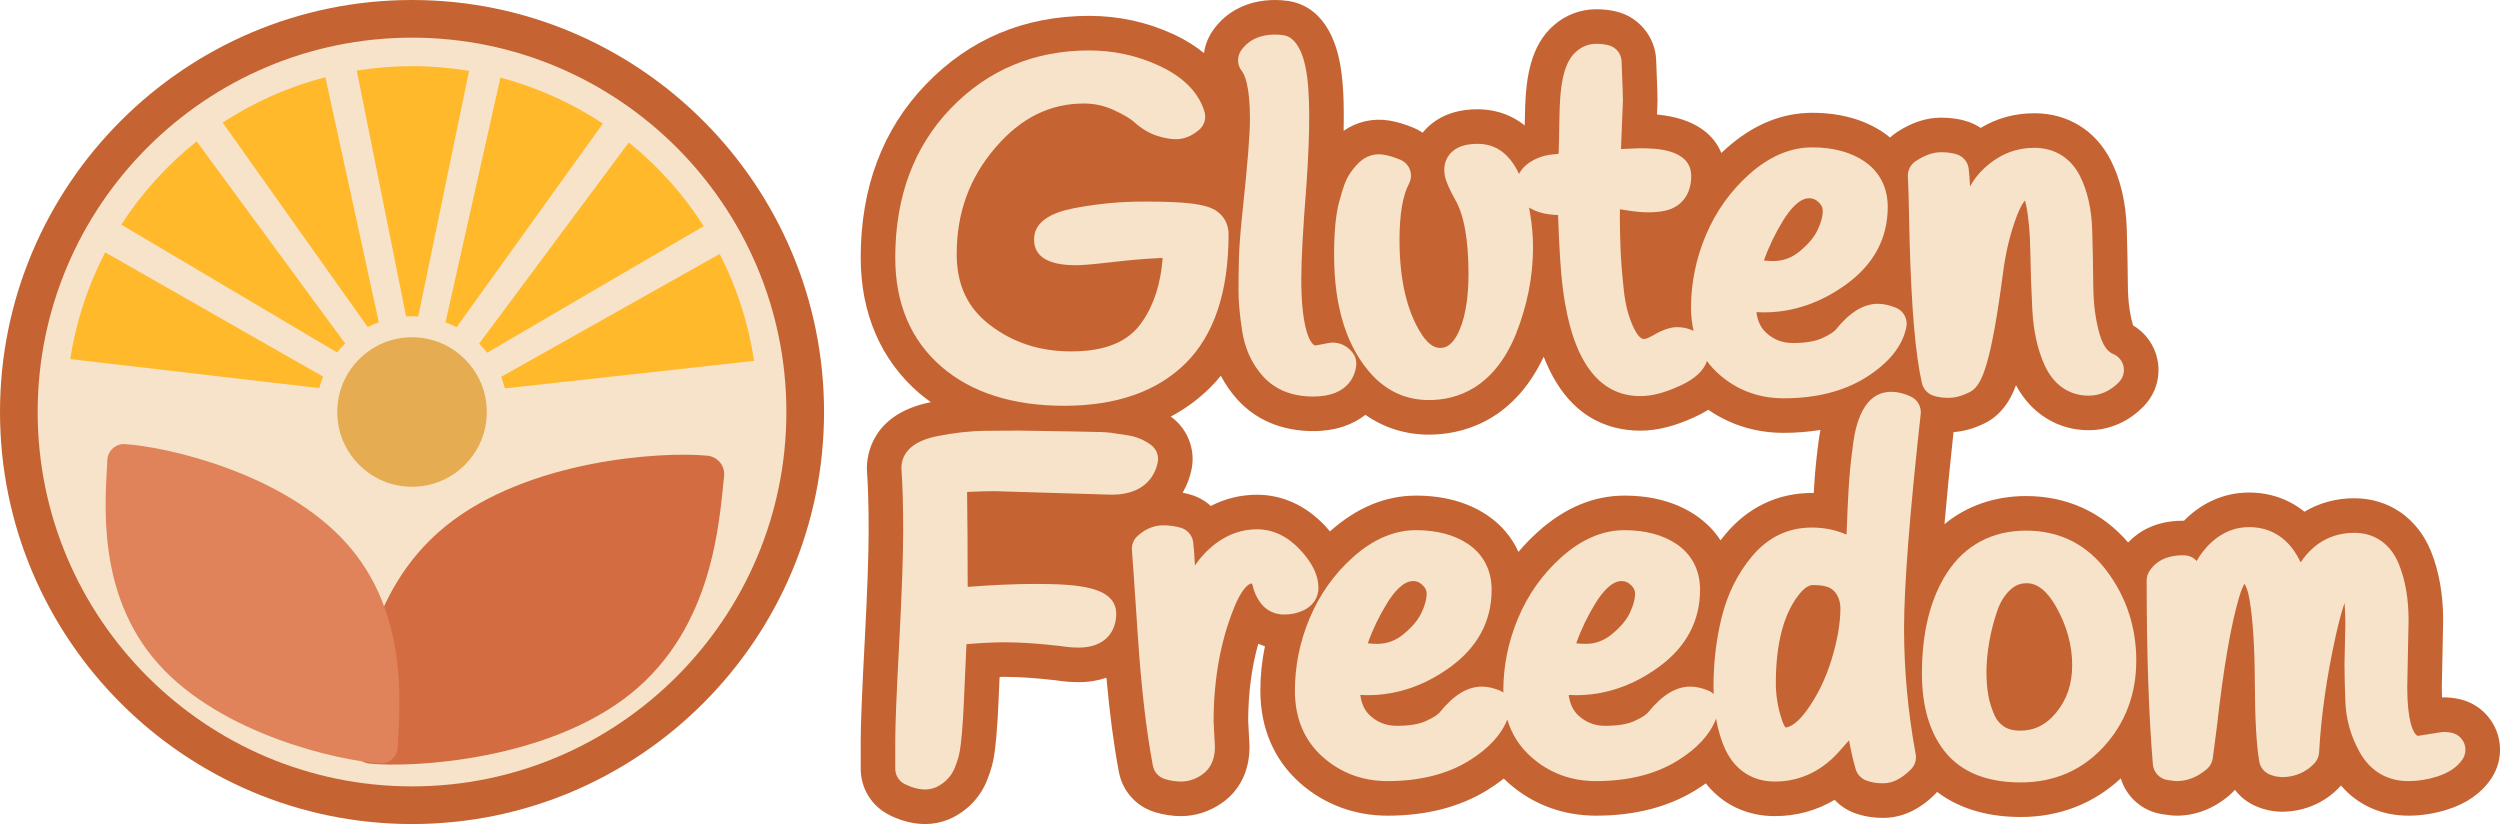 <?xml version="1.0" encoding="UTF-8"?>
<svg id="Layer_2" data-name="Layer 2" xmlns="http://www.w3.org/2000/svg" viewBox="0 0 1080 355.987">
  <defs>
    <style>
      .cls-1 {
        fill: #d36c40;
      }

      .cls-2 {
        fill: #e5ac52;
      }

      .cls-3 {
        fill: #c56332;
      }

      .cls-4 {
        fill: #ffb92b;
      }

      .cls-5 {
        fill: #e0835a;
      }

      .cls-6 {
        fill: #f7e3ca;
      }
    </style>
  </defs>
  <g id="Layer_1-2" data-name="Layer 1">
    <g>
      <g>
        <path class="cls-3" d="M177.994,0C79.848,0,0,79.848,0,177.994s79.848,177.993,177.994,177.993,177.993-79.847,177.993-177.993S276.14,0,177.994,0Z"/>
        <path class="cls-6" d="M177.994,339.716c-89.173,0-161.723-72.548-161.723-161.723S88.821,16.271,177.994,16.271s161.723,72.548,161.723,161.723-72.549,161.723-161.723,161.723Z"/>
        <g>
          <path class="cls-4" d="M177.994,136.616c.9,0,1.791.039,2.677.095l21.958-106.095c-8.015-1.33-16.242-2.033-24.634-2.033-8.127,0-16.099.658-23.874,1.907l21.324,106.212c.844-.051,1.693-.086,2.55-.086Z"/>
          <path class="cls-4" d="M161.164,140.193c.822-.366,1.652-.693,2.484-1.001l-23.093-105.854c-7.863,2.045-15.665,4.749-23.332,8.162-7.424,3.306-14.439,7.15-21.034,11.453l62.68,88.356c.75-.39,1.512-.767,2.294-1.116Z"/>
          <path class="cls-4" d="M147.244,150.306c.602-.669,1.227-1.305,1.862-1.925L84.955,61.072c-6.352,5.067-12.379,10.71-17.995,16.947-5.438,6.04-10.283,12.404-14.557,19.018l93.199,55.223c.527-.662,1.069-1.316,1.642-1.952Z"/>
          <path class="cls-4" d="M138.641,165.207c.278-.856.59-1.691.918-2.516l-94.117-53.669c-3.742,7.212-6.953,14.819-9.546,22.801-2.511,7.729-4.349,15.514-5.564,23.295l107.603,12.541c.212-.819.442-1.637.706-2.452Z"/>
          <path class="cls-4" d="M217.346,165.207c.278.856.516,1.715.736,2.575l107.688-11.902c-1.212-8.034-3.086-16.076-5.679-24.057-2.511-7.729-5.601-15.107-9.191-22.116l-94.424,53.101c.31.787.605,1.584.87,2.398Z"/>
          <path class="cls-4" d="M208.743,150.307c.602.669,1.169,1.357,1.72,2.053l93.537-54.674c-4.375-6.846-9.357-13.431-14.973-19.667-5.438-6.04-11.262-11.523-17.392-16.465l-64.662,86.916c.603.593,1.197,1.201,1.77,1.837Z"/>
          <path class="cls-4" d="M194.823,140.193c.822.366,1.62.764,2.406,1.176l63.212-87.992c-6.781-4.475-14.011-8.464-21.678-11.877-7.424-3.306-14.975-5.946-22.585-7.968l-23.72,105.702c.792.296,1.581.61,2.364.959Z"/>
        </g>
        <path class="cls-2" d="M177.994,145.697c-17.837,0-32.296,14.46-32.296,32.296h64.592c0-17.837-14.46-32.296-32.296-32.296Z"/>
        <path class="cls-2" d="M177.994,210.29c-17.837,0-32.296-14.46-32.296-32.296h64.592c0,17.837-14.46,32.296-32.296,32.296Z"/>
        <path class="cls-1" d="M272.759,299.44c35.56-28.819,37.898-74.229,40.052-93.686.494-4.466-2.734-8.449-7.205-8.891-19.48-1.923-77.536,1.613-113.096,30.432-35.56,28.819-37.898,74.229-40.052,93.686-.494,4.466,2.734,8.449,7.205,8.891,19.48,1.923,77.536-1.613,113.096-30.432Z"/>
        <path class="cls-5" d="M68.606,287.031c-27.36-30.428-23.062-70.85-22.238-88.331.189-4.012,3.598-7.077,7.608-6.84,17.47,1.032,68.234,12.287,95.594,42.715,27.36,30.428,23.062,70.85,22.238,88.331-.189,4.012-3.598,7.077-7.608,6.84-17.47-1.032-68.234-12.287-95.594-42.715Z"/>
      </g>
      <g>
        <path class="cls-3" d="M1078.282,315.289c-2.879-6.927-8.99-11.933-16.343-13.385-1.724-.344-4.162-.741-6.983-.613-.058-1.178-.093-2.508-.093-4.002l.578-29.375c0-11.09-1.765-21.085-5.253-29.725-5.813-14.365-18.201-22.943-33.138-22.943-7.858,0-15.158,2.007-21.535,5.819-6.674-5.381-14.893-8.292-23.961-8.292-10.565,0-20.409,4.34-28.074,12.186-.158-.006-.318-.006-.478-.006-11.901,0-19.278,4.766-23.65,9.397-11.299-13.128-26.445-20.055-44.115-20.055-13.532,0-25.607,4.226-35.232,12.136,1.006-11.69,2.309-24.949,3.912-39.764,4.501-.322,9.018-1.579,13.735-3.943,2.153-1.076,4.11-2.488,5.816-4.194,2.844-2.841,5.236-6.271,7.435-12.102,6.534,12.218,18.078,19.426,31.361,19.426,9.039,0,17.588-3.771,24.066-10.611,5.055-5.338,7.172-12.822,5.656-20.015-1.298-6.181-5.128-11.472-10.503-14.66-.023-.076-.047-.155-.07-.239-1.397-4.865-2.129-10.462-2.173-16.649-.07-8.447-.233-16.824-.487-24.906-.362-11.247-2.675-21.164-6.875-29.474-6.554-12.95-18.592-20.377-33.03-20.377-8.427,0-16.235,2.132-23.218,6.338-1.66-1.129-3.486-2.045-5.437-2.698-3.477-1.17-7.304-1.738-11.699-1.738-6.399,0-12.889,2.164-19.265,6.42-.98.652-1.877,1.395-2.729,2.181-.947-.769-1.896-1.537-2.932-2.233-8.368-5.615-18.717-8.462-30.752-8.462-13.196,0-25.714,5.221-37.215,15.517-.674.604-1.336,1.216-1.986,1.835-2.981-7.207-10.322-14.913-27.803-16.623l.216-5.381c.003-.149.012-.592.012-.738,0-1.587-.07-4.906-.589-17.486-.408-9.888-7.406-18.452-17.043-20.832-2.771-.68-5.755-1.024-8.861-1.024-6.773,0-13.338,2.517-18.288,6.913-10.136,8.683-11.941,23.083-12.382,34.727-.085,2.517-.158,5.367-.213,8.543-7.295-5.816-15.141-6.974-20.228-6.974-7.245,0-13.178,1.604-18.145,4.912-2.205,1.473-4.118,3.223-5.711,5.189-1.245-.84-2.581-1.558-3.993-2.138-3.792-1.558-7.251-2.576-10.597-3.112-6.956-1.115-13.837.527-19.548,4.443.043-2.173.07-4.289.07-6.307,0-16.678-1.371-33.485-11.305-43.425-3.413-3.421-7.931-5.679-12.735-6.359-1.969-.277-3.798-.411-5.594-.411-11.55,0-21.161,4.749-27.053,13.368-2.013,2.94-3.244,6.21-3.716,9.553-3.547-2.894-7.851-5.655-13.128-8.1-11.437-5.285-23.693-7.966-36.431-7.966-27.925,0-51.671,9.964-70.58,29.614-18.682,19.408-28.153,44.583-28.153,74.83,0,24.02,8.707,44.233,25.178,58.455,1.644,1.419,3.381,2.722,5.141,3.994-.138.028-.275.046-.413.075-25.277,5.166-27.24,23.057-27.24,28.418,0,.58.02,1.149.061,1.648.464,6.297.7,14.773.7,25.192,0,10.567-.566,26.595-1.683,47.64-1.173,22.109-1.744,36.288-1.744,43.349v11.994c0,8.534,4.74,16.211,12.376,20.032,5.16,2.581,10.39,3.891,15.546,3.891,3.36,0,6.732-.665,10.063-1.995.569-.23,1.129-.481,1.674-.755,6.983-3.494,12.309-9.325,15.021-16.43.773-1.951,1.432-3.894,1.975-5.831.65-2.357,1.12-4.959,1.447-7.995l.49-4.728c.137-1.42.324-3.841.537-7.254.195-3.112.49-9.299.881-18.571.802-.015,1.593-.02,2.366-.02,6.029,0,13.613.516,21.946,1.49,3.445.528,6.755.796,9.844.796,4.522,0,8.492-.714,11.992-1.921,1.405,15.576,3.212,29.254,5.398,40.79,1.546,8.17,7.441,14.773,15.369,17.226,3.777,1.175,7.645,1.77,11.498,1.77,6.081,0,12.084-1.902,17.329-5.478,7.872-5.338,12.21-13.983,12.21-24.346,0-.464-.015-.925-.032-1.178l-.54-10.244c.044-11.991,1.502-23.098,4.358-33.202.935.407,1.898.752,2.879,1.053-1.308,6.311-1.975,12.726-1.975,19.204,0,16.211,5.95,30.022,17.197,39.931,10.439,9.205,23.495,14.071,37.755,14.071,16.725,0,31.224-3.719,43.098-11.058,2.546-1.575,4.909-3.232,7.082-4.967.68.668,1.38,1.318,2.103,1.954,10.436,9.205,23.492,14.071,37.752,14.071,16.725,0,31.224-3.719,43.098-11.058,1.52-.939,2.972-1.908,4.361-2.905,7.167,9.095,17.644,14.152,29.824,14.152,9.316,0,18.026-2.395,25.802-7.024,2.208,2.336,4.912,4.206,7.942,5.419,3.976,1.593,8.254,2.366,13.085,2.366,8.056,0,15.628-3.488,22.5-10.369.271-.271.499-.57.754-.852,7.782,5.89,19.315,10.842,36.135,10.842,16.693,0,31.5-5.774,43.2-16.669,2.538,8.203,9.519,14.337,18.356,15.517l2.87.382c.983.131,1.966.198,2.958.198,8.161,0,16.034-3.051,22.768-8.826.852-.729,1.639-1.517,2.366-2.354,2.313,3.066,5.416,5.527,9.08,7.094,3.891,1.663,8.007,2.543,12.51,2.357,9.089-.344,17.477-4.116,23.614-10.611.213-.225.42-.452.621-.685,7.292,8.462,17.396,13.026,29.168,13.026,5.574,0,11.233-.893,16.809-2.651,8.4-2.643,14.776-7.149,18.965-13.42,4.153-6.236,4.918-14.091,2.045-21.01ZM785.458,192.049c-.834,6.248-1.432,12.478-1.779,18.522-.044.785-.088,1.584-.131,2.398-.274-.003-.548-.006-.823-.006-14.703,0-27.628,6.172-37.373,17.848-.712.855-1.406,1.724-2.08,2.608-2.736-4.209-6.359-7.875-10.798-10.862-8.374-5.609-18.717-8.453-30.746-8.453-13.196,0-25.714,5.221-37.215,15.517-3.071,2.751-5.924,5.688-8.552,8.806-2.832-6.341-7.403-11.755-13.522-15.87-8.374-5.609-18.717-8.453-30.746-8.453-13.171,0-25.668,5.206-37.152,15.465-.683-.809-1.365-1.618-2.117-2.418-8.266-8.782-18.449-13.426-29.448-13.426-6.922,0-13.686,1.66-19.91,4.845-2.389-2.164-5.253-3.827-8.435-4.804-1.211-.374-2.465-.666-3.738-.92,1.96-3.334,3.264-6.898,3.934-10.405,1.587-8.342-1.776-17.025-8.584-22.13-.162-.121-.34-.212-.504-.33,6.262-3.331,11.914-7.453,16.911-12.393,1.682-1.662,3.257-3.428,4.757-5.265,1.908,3.631,4.217,7.005,6.966,10.075,8.1,9.054,19.502,13.84,32.968,13.84,9.632,0,17.098-2.764,22.528-7.027,8.012,5.619,17.339,8.55,27.437,8.55,12.837,0,35.812-4.48,49.591-33.665,9.993,25.752,27.362,31.953,41.777,31.953,7.123,0,14.689-1.881,23.133-5.749,1.333-.61,3.614-1.654,6.198-3.278,9.439,6.548,20.56,9.978,32.534,9.978,5.555,0,10.839-.45,15.888-1.267-.379,1.989-.713,4.076-.969,6.318Z"/>
        <g>
          <path class="cls-6" d="M406.752,158.448c12.95,11.18,30.798,16.85,53.042,16.85,22.436,0,40.053-6.169,52.359-18.335,12.335-12.189,18.589-30.947,18.589-55.754,0-4.025-1.718-7.511-4.865-9.835-2.371-1.735-5.775-2.774-11.384-3.474-4.41-.551-11.128-.82-20.531-.82s-18.822.84-27.984,2.497c-5.766,1.047-19.268,3.497-19.268,13.916,0,7.353,6.099,11.084,18.128,11.084,1.744,0,5.291-.143,15.902-1.383,7.412-.863,14.018-1.426,19.72-1.674.627-.035,1.228-.064,1.805-.088-.79,10.961-3.725,20.17-8.794,27.494-5.807,8.663-15.859,12.875-30.728,12.875-13.659,0-25.213-3.789-35.319-11.583-9.509-7.327-14.129-17.285-14.129-30.442,0-17.865,5.481-32.93,16.757-46.056,10.985-12.787,23.483-19.003,38.213-19.003,4.431,0,8.534.875,12.548,2.675,5.265,2.366,7.867,4.2,9.115,5.314,3.173,2.847,6.478,4.839,9.821,5.921,3.124,1.015,5.839,1.508,8.298,1.508,3.471,0,6.834-1.371,9.996-4.078,2.261-1.931,3.156-5.02,2.287-7.861-2.546-8.304-9.144-14.969-19.615-19.82-9.459-4.372-19.607-6.589-30.165-6.589-23.708,0-43.833,8.424-59.82,25.038-15.911,16.529-23.979,38.221-23.979,64.472,0,19.825,6.729,35.69,20.003,47.15Z"/>
          <path class="cls-6" d="M539.982,51.335c0,6.528-1.009,19.329-3.001,38.029-1.05,9.687-1.625,16.955-1.756,22.217-.131,5.084-.193,9.748-.193,13.992,0,4.609.493,10.168,1.511,16.993,1.164,7.846,4.177,14.531,8.957,19.872,5.265,5.883,12.612,8.864,21.841,8.864,16.174,0,18.309-10.486,18.577-13.7.152-1.826-.37-3.646-1.473-5.11-2.185-2.902-5.317-4.501-8.823-4.501-.467,0-.93.044-1.388.131l-6.052,1.143c-2.561-.735-6.032-8.578-6.032-28.45,0-8.645.761-22.535,2.266-41.36.77-11.046,1.161-20.89,1.161-29.261,0-18.174-2.077-28.007-6.945-32.878-1.146-1.149-2.634-1.89-4.241-2.118-1.266-.178-2.418-.265-3.515-.265-8.292,0-12.586,3.733-14.73,6.869-1.849,2.701-1.721,6.291.312,8.855,1.059,1.336,3.523,6.023,3.523,20.677Z"/>
          <path class="cls-6" d="M725.588,166.72c2.604-1.194,9.682-4.462,11.813-10.752,1.509,2.075,3.262,3.996,5.262,5.758,7.779,6.86,17.159,10.337,27.876,10.337,13.91,0,25.767-2.969,35.241-8.826,10.089-6.242,16.066-13.607,17.76-21.89.723-3.538-1.19-7.088-4.544-8.429-2.823-1.129-5.349-1.677-7.721-1.677-6.213,0-12.189,3.666-18.262,11.206-.65.706-2.255,2.053-6,3.716-3.013,1.342-7.21,2.021-12.478,2.021-4.469,0-8.217-1.423-11.46-4.355-2.398-2.167-3.815-5.125-4.299-8.984,1.12.067,2.188.099,3.197.099,12.6,0,24.615-4.101,35.713-12.186,11.825-8.622,17.819-19.843,17.819-33.353,0-8.453-3.544-15.301-10.255-19.811-5.866-3.935-13.414-5.93-22.433-5.93-9.41,0-18.577,3.941-27.251,11.708-8.094,7.251-14.371,16.089-18.656,26.271-4.238,10.08-6.388,20.627-6.388,31.352,0,3.531.4,6.835,1.108,9.958-2.143-1.059-4.503-1.625-7.058-1.625-3.01,0-6.359,1.143-10.541,3.599-2.549,1.496-3.707,1.54-3.83,1.54-1.598,0-3.071-2.202-4.031-4.057-2.357-4.547-3.914-10.165-4.635-16.707-.799-7.228-1.298-13.543-1.482-18.764-.187-5.306-.28-9.762-.28-13.251,0-1.085.018-2.182.055-3.278.688.096,1.485.219,2.406.368,3.911.642,7.108.954,9.771.954,2.771,0,5.288-.254,7.371-.735,7.035-1.505,11.233-7.082,11.233-14.916,0-12.035-16.211-12.035-22.313-12.035-.105,0-.207.003-.312.006l-7.715.324.831-20.738c.003-.099.006-.198.006-.298,0-1.26-.061-4.384-.578-16.871-.137-3.319-2.45-6.146-5.673-6.942-1.607-.394-3.392-.595-5.309-.595-3.162,0-6.16,1.178-8.572,3.319-4.48,3.838-6.691,11.195-7.172,23.883-.128,3.856-.228,8.511-.289,13.96-.029,2.304-.085,4.416-.172,6.326-1.639.149-2.993.306-4.081.475-3.101.484-5.997,1.613-8.596,3.348-1.951,1.298-3.445,2.959-4.446,4.878-4.037-8.609-9.976-12.981-17.783-12.981-4.264,0-7.394.761-9.856,2.401-3.658,2.441-5.311,6.642-4.428,11.227.481,2.514,1.814,5.661,4.428,10.39,3.859,6.539,5.816,17.366,5.816,32.181,0,11.606-1.735,20.639-5.099,26.738-2.987,5.201-5.895,5.201-7.137,5.201-1.073,0-4.34,0-8.249-6.233-6.181-9.777-9.316-23.358-9.316-40.362,0-11.023,1.371-19.192,4.078-24.288.989-1.864,1.143-4.057.429-6.038-.715-1.983-2.237-3.57-4.186-4.372-2.721-1.117-5.099-1.829-7.274-2.179-3.958-.63-7.782.653-10.734,3.611-1.689,1.683-3.15,3.532-4.337,5.489-.89,1.455-2.155,4.066-4.081,11.405-1.45,5.492-2.153,12.965-2.153,22.844,0,22.809,5.612,40.348,16.719,52.172,6.644,6.965,14.803,10.497,24.25,10.497,11.842,0,27.969-4.935,37.589-28.514,4.897-12.367,7.379-24.947,7.379-37.39,0-4.833-.42-9.742-1.228-14.441-.147-.973-.314-1.902-.482-2.828,3.241,2.033,7.417,3.124,12.522,3.219.508,14.806,1.202,25.37,2.106,32.14,3.97,30.591,15.234,46.103,33.482,46.103,4.932,0,10.465-1.438,16.914-4.393M770.329,95.227c2.692-4.372,6.828-9.585,11.25-9.585,1.604,0,2.835.534,4.11,1.776,1.54,1.505,1.747,2.716,1.747,3.701,0,2.304-.755,5.081-2.24,8.243-1.479,3.144-4.151,6.297-7.939,9.369-3.357,2.721-7.05,4.046-11.288,4.046-1.143,0-2.462-.082-3.952-.242,2.077-5.909,4.859-11.705,8.313-17.308Z"/>
          <path class="cls-6" d="M835.186,170.92c1.931.642,4.069.954,6.542.954,2.853,0,5.877-.82,9.243-2.506.718-.359,1.371-.831,1.937-1.397,3.264-3.264,7.184-10.101,12.408-50.195,1.181-9.118,3.241-17.498,6.119-24.901,1.353-3.48,2.549-5.317,3.346-6.268.152.481.312,1.082.467,1.832,1.103,5.349,1.724,12.052,1.843,19.922.128,8.429.42,16.981.869,25.411.49,9.281,2.284,17.366,5.326,24.026,3.865,8.462,10.602,13.123,18.977,13.123,4.967,0,9.538-2.056,13.225-5.95,1.686-1.779,2.389-4.273,1.884-6.671-.505-2.401-2.155-4.399-4.413-5.346-.974-.408-3.935-1.654-5.901-8.502-1.77-6.166-2.698-13.114-2.753-20.651-.067-8.31-.228-16.567-.478-24.545-.292-9.054-2.065-16.862-5.276-23.215-3.976-7.858-10.973-12.183-19.703-12.183-5.842,0-11.209,1.502-15.946,4.463-4.463,2.788-8.053,6.236-10.675,10.247-.403.618-.796,1.263-1.181,1.937-.155-3.133-.344-5.647-.566-7.566-.333-2.876-2.301-5.3-5.046-6.219-1.925-.648-4.194-.96-6.939-.96-3.442,0-7.038,1.28-10.993,3.92-2.214,1.473-3.474,4.011-3.313,6.665.245,4.063.496,13.242.75,27.348.785,29.331,2.526,49.547,5.326,61.807.58,2.543,2.447,4.6,4.924,5.422Z"/>
          <path class="cls-6" d="M446.753,252.26c-7.913,0-17.544.426-28.707,1.269-.02-16.174-.108-29.912-.26-41.013,4.469-.222,8.441-.333,11.801-.335l50.667,1.525c15.538,0,19.093-9.832,19.901-14.062.534-2.803-.575-5.664-2.858-7.377-3.045-2.278-6.566-3.716-10.427-4.264l-4.967-.738c-2.368-.452-5.381-.674-9.051-.674h-.044l-8.567-.19c-.018,0-.032-.003-.047-.003l-23.915-.382c-3.319,0-8.132.032-14.447.096-6.726.07-13.828.855-21.123,2.339-12.641,2.584-15.296,8.925-15.296,13.788,0,.184.006.365.02.548.493,6.679.741,15.526.741,26.292,0,10.856-.575,27.152-1.703,48.43-1.161,21.861-1.724,35.783-1.724,42.559v11.994c0,2.826,1.595,5.411,4.124,6.677,3.066,1.534,6.046,2.313,8.864,2.313,1.453,0,2.961-.306,4.48-.913.195-.079.388-.166.575-.26,3.707-1.855,6.417-4.839,7.782-8.479.607-1.52,1.108-2.996,1.499-4.393.432-1.566.755-3.389.989-5.574l.481-4.626c.128-1.321.298-3.57.496-6.744.193-3.071.481-9.179.866-18.332.222-5.326.423-9.803.601-13.432,6.029-.551,11.62-.828,16.684-.828,6.782,0,14.94.56,23.964,1.625,2.794.44,5.425.662,7.826.662,11.962,0,16.223-7.496,16.223-14.511,0-11.994-16.769-12.988-35.451-12.988Z"/>
          <path class="cls-6" d="M569.573,254.016c0-5.446-2.622-10.885-8.024-16.631-5.449-5.79-11.696-8.727-18.571-8.727-6.396,0-12.393,2.077-17.822,6.169-3.436,2.59-6.434,5.775-8.957,9.506-.21-4.655-.461-8.024-.755-10.174-.394-2.879-2.424-5.268-5.204-6.122-2.36-.726-4.988-1.094-7.808-1.094-2.774,0-6.948.811-11.09,4.673-1.68,1.566-2.546,3.818-2.345,6.108.242,2.794,1.079,14.951,2.558,37.157,1.47,22.147,3.655,40.957,6.49,55.909.513,2.716,2.488,4.924,5.128,5.74,2.345.729,4.722,1.097,7.064,1.097,3.109,0,6.125-.98,8.949-2.905,2.581-1.75,5.656-5.25,5.656-11.985,0-.131-.003-.263-.012-.394l-.56-10.652c.02-18.157,2.975-34.631,8.806-49.028,2.78-7.038,5.688-10.375,7.636-10.664.26.37.353.656.4.872.601,2.716,1.727,5.221,3.343,7.441,2.424,3.334,6.09,5.171,10.325,5.171,2.92,0,5.664-.583,8.152-1.724,4.159-1.905,6.642-5.548,6.642-9.742Z"/>
          <path class="cls-6" d="M825.471,171.297c-2.893-1.348-5.746-2.03-8.479-2.03-13.898,0-16.042,18.734-16.731,24.755-.788,5.909-1.348,11.766-1.671,17.404-.318,5.551-.61,11.976-.863,19.102-.006.14-.012.277-.018.417-4.638-2.024-9.669-3.048-14.983-3.048-10.279,0-18.994,4.2-25.907,12.484-6.166,7.388-10.553,16.206-13.035,26.21-2.354,9.497-3.55,19.58-3.55,29.97,0,1.119.031,2.209.067,3.292-.677-.652-1.474-1.196-2.392-1.562-2.823-1.129-5.349-1.677-7.721-1.677-6.213,0-12.189,3.666-18.262,11.206-.65.706-2.255,2.053-6,3.716-3.013,1.342-7.207,2.021-12.475,2.021-4.471,0-8.219-1.423-11.46-4.355-2.398-2.17-3.818-5.125-4.302-8.984,1.12.067,2.188.099,3.197.099,12.603,0,24.621-4.101,35.713-12.186,11.825-8.625,17.822-19.846,17.822-33.353,0-8.45-3.544-15.299-10.258-19.814-5.869-3.932-13.417-5.927-22.433-5.927-9.41,0-18.577,3.941-27.251,11.708-8.097,7.251-14.371,16.092-18.65,26.271-4.244,10.077-6.394,20.625-6.394,31.352,0,.284.032.551.036.832-.491-.356-1.013-.677-1.597-.911-2.823-1.129-5.349-1.677-7.721-1.677-6.213,0-12.189,3.666-18.262,11.206-.65.706-2.255,2.053-6,3.716-3.013,1.342-7.207,2.021-12.475,2.021-4.471,0-8.219-1.423-11.46-4.355-2.398-2.17-3.818-5.125-4.302-8.984,1.12.067,2.188.099,3.197.099,12.603,0,24.621-4.101,35.713-12.186,11.825-8.625,17.822-19.846,17.822-33.353,0-8.45-3.544-15.299-10.258-19.814-5.869-3.932-13.417-5.927-22.433-5.927-9.41,0-18.577,3.941-27.251,11.708-8.097,7.251-14.371,16.092-18.65,26.271-4.244,10.077-6.394,20.625-6.394,31.352,0,11.968,4.086,21.634,12.143,28.73,7.779,6.86,17.159,10.337,27.876,10.337,13.91,0,25.767-2.969,35.243-8.826,8.384-5.185,13.881-11.157,16.487-17.78,1.904,6.385,5.389,11.83,10.429,16.269,7.779,6.86,17.159,10.337,27.876,10.337,13.91,0,25.767-2.969,35.243-8.826,8.551-5.288,14.112-11.392,16.65-18.174.862,5.042,2.213,9.569,4.082,13.504,4.191,8.826,11.758,13.686,21.307,13.686,11.133,0,20.797-4.728,28.576-13.881,1.289-1.426,2.441-2.733,3.468-3.923.767,4.267,1.715,8.4,2.841,12.376.633,2.226,2.261,4.034,4.41,4.894,2.179.872,4.644,1.295,7.534,1.295,4.002,0,7.91-1.96,11.941-5.994,1.738-1.738,2.511-4.221,2.062-6.639-3.328-17.988-5.014-36.264-5.014-54.319,0-18.247,2.418-49.387,7.19-92.549.35-3.182-1.368-6.236-4.273-7.589ZM689.242,260.6c2.692-4.372,6.828-9.585,11.25-9.585,1.604,0,2.835.534,4.113,1.779,1.54,1.502,1.747,2.713,1.747,3.698,0,2.301-.755,5.078-2.243,8.243-1.479,3.144-4.148,6.297-7.937,9.369-3.357,2.721-7.05,4.046-11.288,4.046-1.143,0-2.465-.082-3.955-.242,2.077-5.906,4.859-11.702,8.313-17.308ZM599.207,260.6c2.692-4.372,6.828-9.585,11.25-9.585,1.604,0,2.835.534,4.113,1.779,1.54,1.502,1.747,2.713,1.747,3.698,0,2.301-.755,5.078-2.243,8.243-1.479,3.144-4.148,6.297-7.937,9.369-3.357,2.721-7.05,4.046-11.288,4.046-1.143,0-2.465-.082-3.955-.242,2.077-5.906,4.859-11.702,8.313-17.308ZM791.198,285.039c-2.538,8.243-6.14,15.605-10.702,21.882-3.281,4.512-6.501,7.108-9.13,7.374-.327-.403-.992-1.42-1.712-3.655-1.654-5.128-2.494-10.346-2.494-15.506,0-16.763,3.261-29.515,9.681-37.895,2.304-2.996,4.442-4.512,6.361-4.512,3.967,0,6.119.659,7.228,1.213,1.333.668,2.357,1.68,3.22,3.194.945,1.668,1.406,3.512,1.406,5.638,0,6.446-1.298,13.939-3.859,22.267Z"/>
          <path class="cls-6" d="M875.237,229.23c-14.616,0-26.429,6.312-34.155,18.256-7.175,11.084-10.812,25.706-10.812,43.46,0,14.257,3.378,25.668,10.034,33.91,7.041,8.727,18.026,13.152,32.65,13.152,14.438,0,26.54-5.239,35.973-15.567,9.252-10.133,13.942-22.62,13.942-37.11,0-14.193-4.171-27.053-12.402-38.219-8.75-11.865-20.601-17.883-35.229-17.883ZM888.234,307.886c-4.384,5.297-9.36,7.764-15.663,7.764-2.748,0-4.97-.575-6.799-1.759-1.832-1.181-3.173-2.751-4.101-4.804-1.263-2.786-2.17-5.659-2.692-8.534-.551-3.022-.831-6.478-.831-10.273,0-3.827.382-8.059,1.135-12.574.755-4.524,1.937-9.15,3.509-13.756,1.318-3.859,3.188-6.872,5.717-9.214,2.045-1.89,4.241-2.771,6.919-2.771,1.747,0,7.062,0,12.819,10.194,4.603,8.155,6.936,16.626,6.936,25.169,0,8.182-2.272,14.905-6.948,20.557Z"/>
          <path class="cls-6" d="M1064.489,321.015c-.957-2.304-3.001-3.978-5.451-4.463-1.517-.3-3.028-.473-4.512-.242l-9.99,1.581c-1.957-.551-4.6-6.353-4.603-20.896l.575-29.08c0-9.165-1.4-17.279-4.162-24.122-3.553-8.78-10.404-13.613-19.294-13.613-7.578,0-16.433,2.71-23.191,12.764-.16-.347-.327-.685-.493-1.024-5.877-11.749-15.106-14.213-21.812-14.213-5.309,0-13.082,1.852-19.881,10.562-.971,1.196-1.884,2.555-2.748,4.098-1.383-1.654-3.29-2.479-5.924-2.479-8.499,0-12.606,3.809-14.558,7.003-.715,1.173-1.094,2.517-1.094,3.891,0,31.455.904,58.178,2.689,79.43.295,3.494,2.975,6.312,6.449,6.776l2.856.382c.33.044.659.067.992.067,4.611,0,9.001-1.759,13.047-5.227,1.374-1.178,2.272-2.815,2.529-4.606.385-2.692.965-7.114,1.744-13.365,2.853-25.449,6.093-44.353,9.646-56.235.898-3.086,1.727-4.851,2.293-5.813.58.846,1.525,2.768,2.211,6.863,1.447,8.686,2.214,20.677,2.275,35.637.067,15.978.694,27.187,1.916,34.266.432,2.494,2.097,4.6,4.422,5.594,1.808.773,3.742,1.167,6.029,1.167h.047c5.23-.198,9.838-2.255,13.33-5.95,1.213-1.283,1.931-2.958,2.027-4.719.86-15.742,3.27-32.662,7.167-50.288,1.426-6.449,2.727-11.04,3.83-14.295.233,2.961.353,5.979.356,8.992l-.385,17.11c0,4.699.131,10.337.388,16.757.295,7.563,2.374,14.841,6.181,21.637,4.576,8.161,11.863,12.475,21.077,12.475,4.046,0,8.193-.659,12.329-1.963,5.072-1.595,8.777-4.101,11.014-7.449,1.383-2.077,1.639-4.705.683-7.009Z"/>
        </g>
      </g>
    </g>
  </g>
</svg>